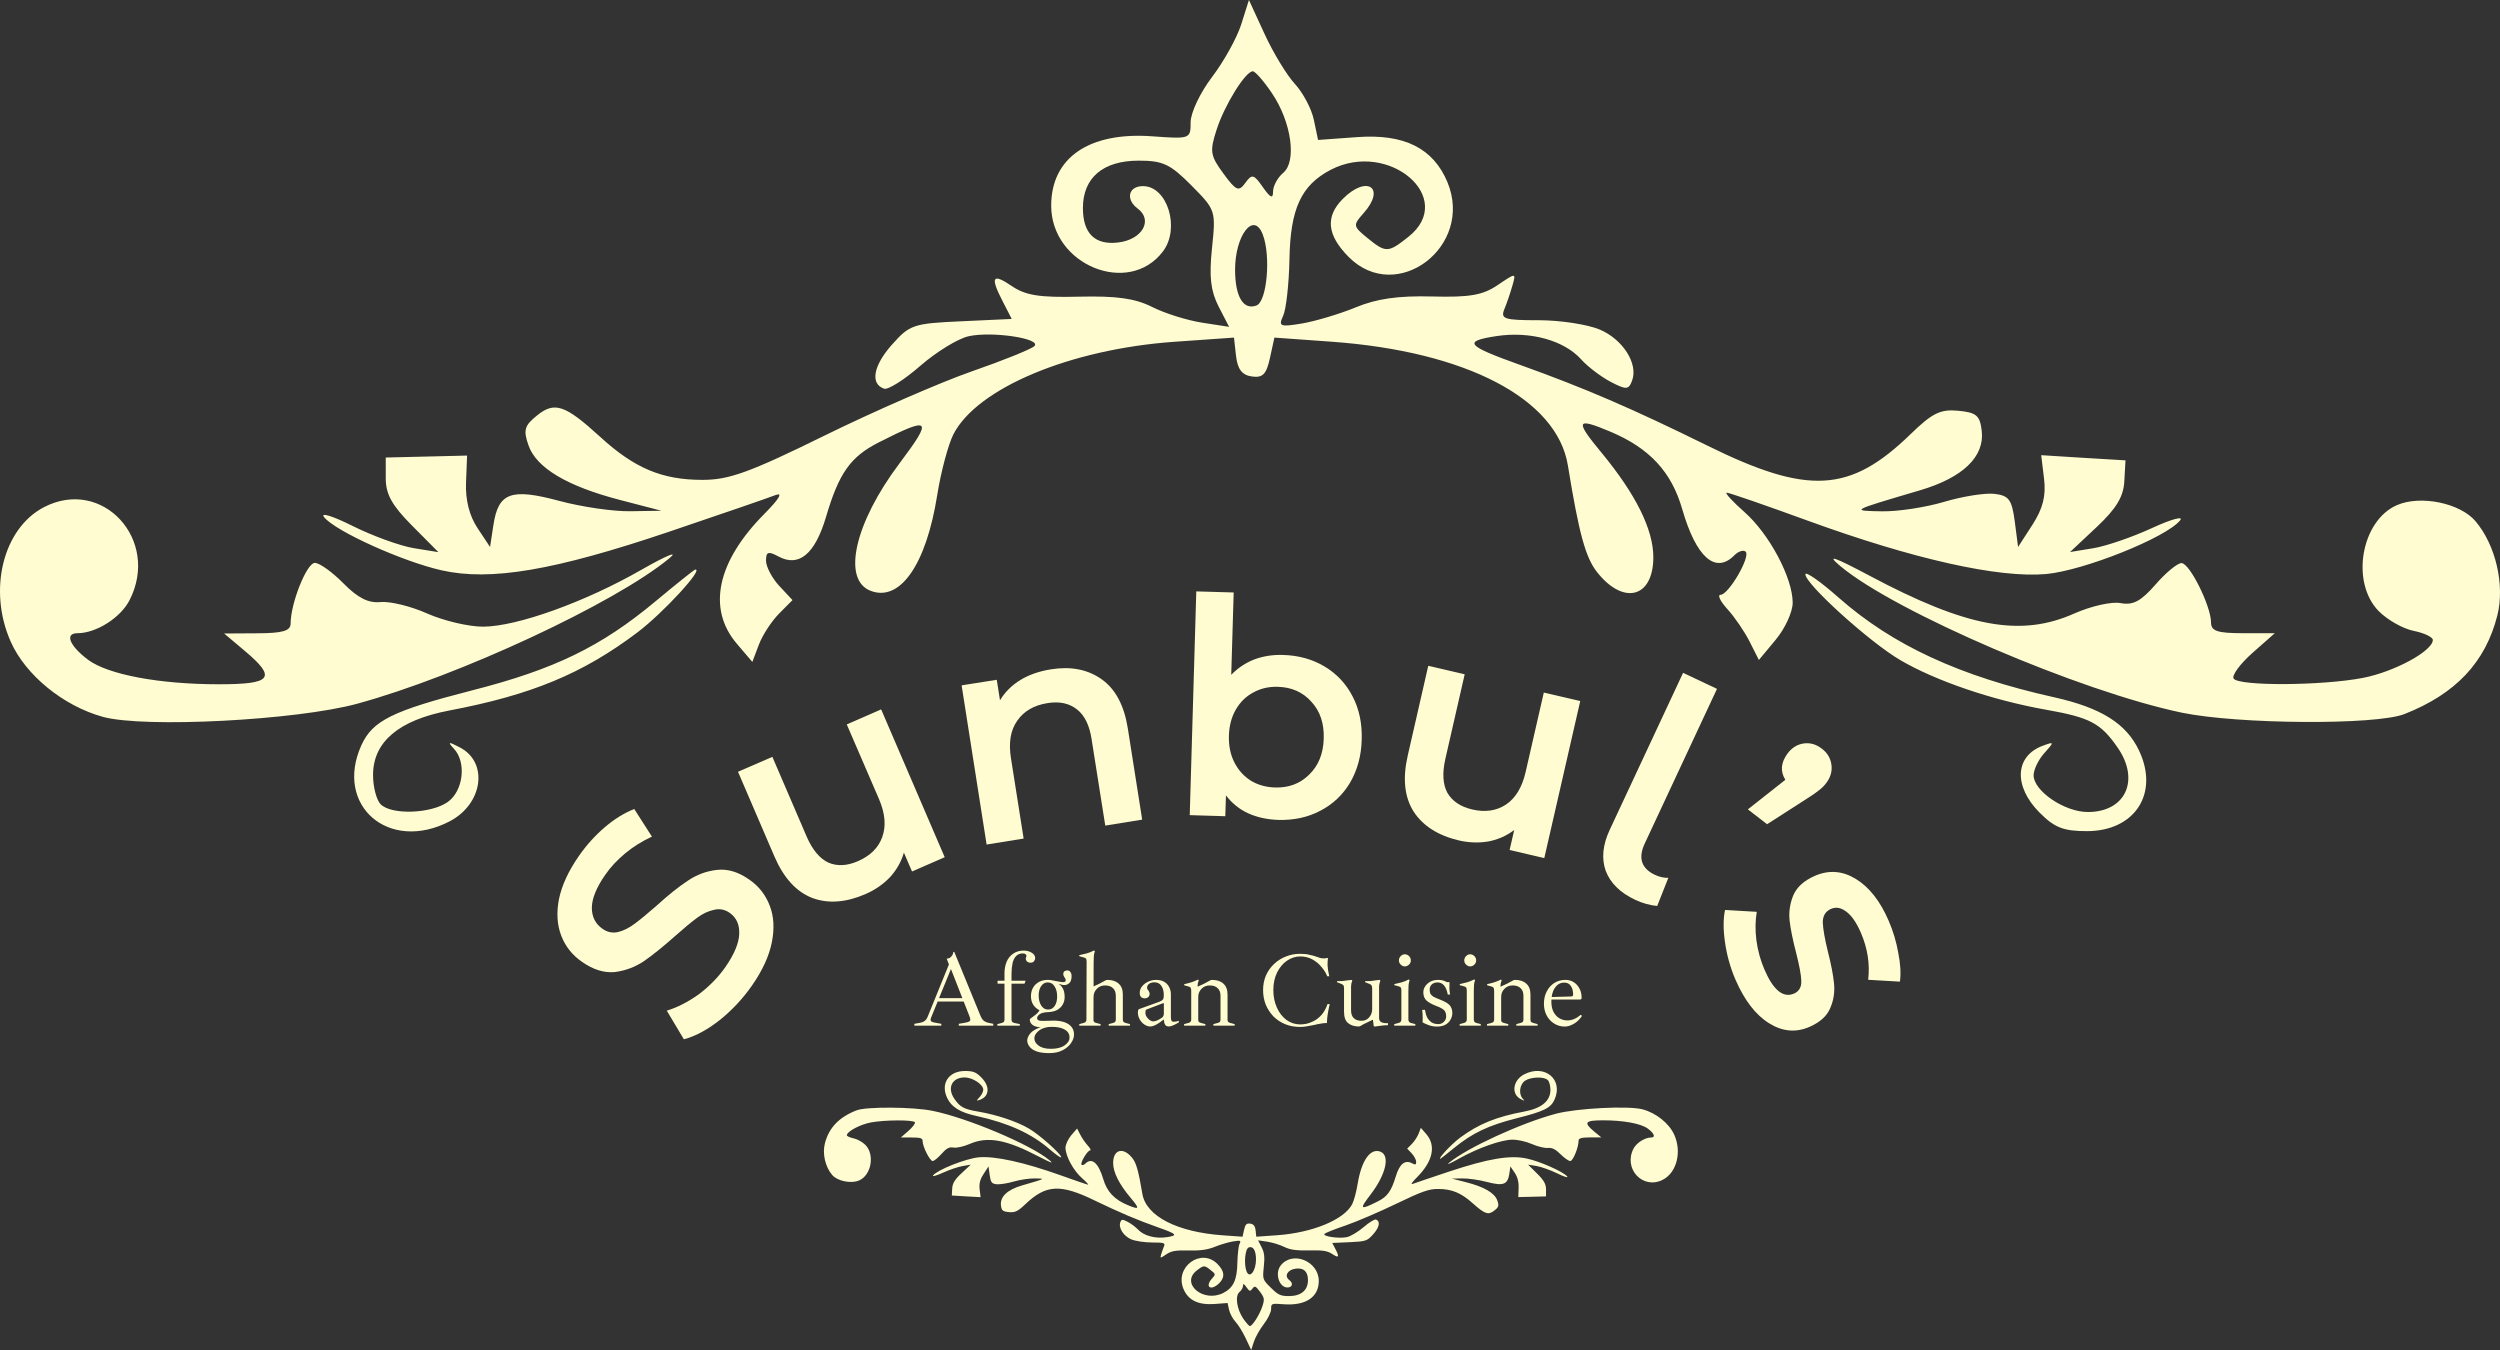 <?xml version="1.0" encoding="UTF-8"?> <svg xmlns="http://www.w3.org/2000/svg" viewBox="0 0 100.001 54" fill="none"><rect x="0" y="0" width="100.001" height="54" fill="#333333" stroke="none"/><path d="M36.575 41.028V40.953L36.77 40.918C36.868 40.903 36.938 40.875 36.989 40.836C37.039 40.797 37.078 40.743 37.106 40.672L37.957 38.578L37.868 38.348C37.926 38.344 37.977 38.328 38.016 38.297C38.055 38.262 38.086 38.227 38.106 38.184C38.125 38.145 38.133 38.11 38.133 38.078H38.172L39.196 40.575C39.243 40.7 39.297 40.786 39.348 40.828C39.407 40.871 39.477 40.903 39.563 40.918L39.731 40.953V41.028H38.352V40.953L38.578 40.914C38.668 40.899 38.727 40.883 38.762 40.864C38.797 40.844 38.813 40.817 38.813 40.782C38.813 40.762 38.805 40.735 38.797 40.703C38.786 40.672 38.774 40.637 38.758 40.598L37.993 38.645H38.086L37.254 40.68C37.246 40.703 37.239 40.723 37.231 40.743C37.227 40.758 37.223 40.774 37.223 40.789C37.223 40.821 37.235 40.848 37.262 40.864C37.289 40.879 37.329 40.895 37.379 40.903L37.653 40.953V41.028H36.575ZM37.504 40.063L37.477 39.926H38.703V40.063H37.504ZM39.895 41.028V40.965L40.075 40.918C40.114 40.907 40.141 40.891 40.157 40.871C40.172 40.852 40.18 40.825 40.18 40.782V39.348H39.903V39.231H40.18V38.926C40.18 38.754 40.211 38.606 40.266 38.469C40.325 38.332 40.411 38.227 40.524 38.149C40.641 38.067 40.782 38.024 40.946 38.024C41.075 38.024 41.184 38.055 41.27 38.11C41.36 38.164 41.407 38.235 41.407 38.321C41.407 38.375 41.387 38.418 41.356 38.457C41.325 38.489 41.282 38.508 41.227 38.508C41.164 38.508 41.118 38.493 41.082 38.461C41.051 38.43 41.032 38.391 41.032 38.348C41.032 38.336 41.036 38.325 41.036 38.317C41.039 38.309 41.043 38.301 41.043 38.293C41.047 38.282 41.051 38.274 41.055 38.266C41.055 38.258 41.059 38.246 41.059 38.235C41.059 38.207 41.043 38.18 41.016 38.164C40.993 38.145 40.957 38.137 40.918 38.137C40.797 38.137 40.707 38.172 40.637 38.25C40.571 38.321 40.524 38.422 40.5 38.543C40.477 38.664 40.461 38.801 40.461 38.95V39.231H41.024L40.981 39.348H40.461V40.782C40.461 40.825 40.469 40.852 40.485 40.871C40.5 40.891 40.532 40.907 40.571 40.918L40.793 40.965V41.028H39.895ZM41.969 42.125C41.758 42.125 41.59 42.102 41.461 42.055C41.332 42.008 41.239 41.942 41.18 41.864C41.121 41.789 41.09 41.707 41.09 41.621C41.09 41.547 41.121 41.469 41.176 41.383C41.235 41.297 41.325 41.223 41.45 41.161C41.575 41.094 41.739 41.055 41.938 41.039L41.969 41.075C41.762 41.102 41.614 41.164 41.52 41.258C41.422 41.348 41.375 41.438 41.375 41.528C41.375 41.645 41.434 41.746 41.543 41.825C41.661 41.911 41.821 41.953 42.036 41.953C42.274 41.953 42.454 41.907 42.582 41.817C42.715 41.727 42.782 41.621 42.782 41.5C42.782 41.36 42.715 41.254 42.586 41.18C42.461 41.11 42.293 41.075 42.086 41.075C42.008 41.075 41.934 41.079 41.86 41.082C41.786 41.09 41.711 41.09 41.637 41.09C41.508 41.09 41.403 41.063 41.317 41.008C41.235 40.95 41.192 40.875 41.192 40.778C41.192 40.778 41.192 40.774 41.196 40.766C41.2 40.758 41.207 40.75 41.215 40.746C41.293 40.688 41.36 40.637 41.418 40.594C41.477 40.551 41.528 40.496 41.575 40.426V40.407C41.469 40.356 41.387 40.278 41.325 40.184C41.266 40.086 41.239 39.973 41.239 39.848C41.239 39.657 41.301 39.5 41.422 39.379C41.547 39.258 41.711 39.196 41.918 39.196C41.965 39.196 42.016 39.2 42.071 39.211C42.129 39.219 42.184 39.231 42.235 39.243C42.289 39.254 42.34 39.262 42.391 39.27C42.442 39.282 42.485 39.286 42.52 39.286C42.594 39.286 42.629 39.262 42.629 39.215C42.629 39.192 42.625 39.168 42.614 39.149C42.606 39.129 42.594 39.11 42.578 39.09C42.567 39.071 42.559 39.051 42.547 39.032C42.539 39.012 42.532 38.989 42.532 38.969C42.532 38.914 42.547 38.875 42.578 38.852C42.61 38.829 42.645 38.817 42.688 38.817C42.743 38.817 42.789 38.836 42.817 38.883C42.848 38.926 42.864 38.977 42.864 39.039C42.864 39.168 42.836 39.262 42.778 39.317C42.719 39.375 42.653 39.403 42.571 39.403C42.504 39.403 42.438 39.387 42.371 39.352V39.371C42.45 39.434 42.508 39.508 42.539 39.594C42.571 39.672 42.586 39.77 42.586 39.879C42.586 39.993 42.563 40.094 42.508 40.184C42.457 40.274 42.383 40.344 42.286 40.399C42.192 40.45 42.075 40.477 41.942 40.485C41.782 40.489 41.664 40.516 41.59 40.567C41.52 40.618 41.485 40.668 41.485 40.723C41.485 40.762 41.5 40.789 41.536 40.809C41.571 40.828 41.625 40.836 41.707 40.836C41.782 40.836 41.852 40.836 41.926 40.832C41.996 40.829 42.071 40.825 42.145 40.825C42.309 40.825 42.453 40.848 42.575 40.887C42.7 40.93 42.793 40.993 42.86 41.075C42.926 41.157 42.961 41.258 42.961 41.379C42.961 41.493 42.922 41.61 42.84 41.727C42.762 41.84 42.649 41.938 42.5 42.012C42.352 42.09 42.176 42.125 41.969 42.125ZM41.922 40.383C42.036 40.383 42.125 40.332 42.188 40.239C42.254 40.141 42.286 40.016 42.286 39.86C42.286 39.7 42.254 39.563 42.184 39.457C42.121 39.352 42.028 39.297 41.911 39.297C41.801 39.297 41.715 39.344 41.649 39.442C41.582 39.536 41.547 39.664 41.547 39.821C41.547 39.981 41.582 40.114 41.649 40.223C41.719 40.329 41.809 40.383 41.922 40.383ZM44.348 41.028V40.965L44.524 40.918C44.567 40.907 44.594 40.891 44.61 40.871C44.625 40.852 44.633 40.825 44.633 40.782V39.836C44.633 39.703 44.598 39.598 44.52 39.528C44.45 39.457 44.344 39.418 44.203 39.418C44.067 39.418 43.953 39.465 43.868 39.559C43.782 39.649 43.743 39.754 43.743 39.879L43.629 39.461H43.735C43.801 39.434 43.879 39.395 43.977 39.348C44.071 39.297 44.153 39.254 44.223 39.215C44.239 39.211 44.25 39.207 44.262 39.203C44.274 39.2 44.282 39.196 44.289 39.196C44.489 39.196 44.641 39.246 44.75 39.348C44.86 39.446 44.914 39.59 44.914 39.782V40.782C44.914 40.825 44.922 40.852 44.938 40.871C44.953 40.891 44.981 40.907 45.024 40.918L45.2 40.965V41.028H44.348ZM43.172 41.028V40.965L43.348 40.918C43.391 40.907 43.418 40.891 43.43 40.871C43.45 40.852 43.457 40.825 43.457 40.782L43.465 38.469C43.465 38.411 43.457 38.371 43.446 38.352C43.43 38.329 43.403 38.313 43.364 38.301L43.172 38.25V38.207C43.274 38.184 43.371 38.161 43.469 38.137C43.571 38.106 43.664 38.071 43.758 38.02L43.797 38.047C43.774 38.11 43.758 38.172 43.754 38.243C43.75 38.305 43.746 38.387 43.746 38.485L43.739 40.782C43.739 40.825 43.743 40.852 43.758 40.871C43.774 40.891 43.805 40.907 43.848 40.918L44.024 40.965V41.028H43.172ZM46.008 41.059C45.926 41.059 45.848 41.032 45.77 40.977C45.696 40.926 45.633 40.856 45.586 40.77C45.539 40.684 45.516 40.594 45.516 40.504C45.516 40.457 45.52 40.422 45.528 40.403C45.539 40.383 45.555 40.368 45.575 40.36L46.375 40.071C46.442 40.043 46.489 40.016 46.512 39.985C46.539 39.95 46.551 39.907 46.551 39.848V39.774C46.551 39.645 46.52 39.532 46.457 39.438C46.395 39.34 46.301 39.293 46.172 39.293C46.09 39.293 46.02 39.313 45.965 39.352C45.911 39.391 45.883 39.446 45.883 39.512C45.883 39.528 45.887 39.547 45.895 39.563C45.907 39.578 45.914 39.59 45.926 39.606C45.942 39.629 45.957 39.653 45.969 39.676C45.981 39.704 45.985 39.731 45.985 39.758C45.985 39.809 45.965 39.856 45.926 39.887C45.891 39.918 45.844 39.934 45.789 39.934C45.727 39.934 45.676 39.914 45.641 39.879C45.606 39.84 45.59 39.786 45.59 39.715C45.59 39.618 45.621 39.532 45.684 39.453C45.746 39.375 45.828 39.313 45.93 39.266C46.032 39.219 46.133 39.196 46.239 39.196C46.375 39.196 46.485 39.223 46.571 39.274C46.661 39.328 46.727 39.399 46.77 39.489C46.813 39.575 46.836 39.668 46.836 39.774V40.661C46.836 40.719 46.84 40.77 46.852 40.813C46.868 40.852 46.903 40.871 46.957 40.871C47.02 40.871 47.082 40.86 47.153 40.828V40.895C47.102 40.926 47.036 40.965 46.953 41.004C46.875 41.039 46.809 41.059 46.762 41.059C46.7 41.059 46.653 41.043 46.621 41.012C46.594 40.977 46.575 40.938 46.567 40.887C46.559 40.836 46.555 40.789 46.555 40.739V40.688L46.598 40.746C46.539 40.789 46.481 40.836 46.411 40.883C46.344 40.934 46.278 40.973 46.207 41.008C46.141 41.039 46.075 41.059 46.008 41.059ZM46.125 40.856C46.184 40.856 46.239 40.84 46.297 40.813C46.36 40.786 46.422 40.746 46.485 40.703C46.532 40.664 46.555 40.61 46.555 40.539V40.149C46.555 40.141 46.551 40.133 46.543 40.129C46.536 40.121 46.532 40.121 46.52 40.129L45.864 40.379C45.848 40.383 45.832 40.399 45.825 40.418C45.821 40.438 45.817 40.473 45.817 40.516C45.817 40.571 45.832 40.625 45.868 40.676C45.903 40.727 45.942 40.77 45.989 40.805C46.039 40.836 46.086 40.856 46.125 40.856ZM48.536 41.028V40.965L48.711 40.918C48.754 40.907 48.782 40.891 48.797 40.871C48.813 40.852 48.821 40.825 48.821 40.782V39.836C48.821 39.703 48.786 39.598 48.707 39.528C48.637 39.457 48.532 39.418 48.391 39.418C48.254 39.418 48.141 39.465 48.055 39.559C47.969 39.649 47.93 39.754 47.93 39.879L47.817 39.461H47.922C47.989 39.434 48.067 39.395 48.164 39.348C48.258 39.297 48.34 39.254 48.411 39.215C48.438 39.203 48.461 39.196 48.477 39.196C48.676 39.196 48.828 39.246 48.938 39.348C49.047 39.446 49.102 39.59 49.102 39.782V40.782C49.102 40.825 49.11 40.852 49.125 40.871C49.141 40.891 49.168 40.907 49.211 40.918L49.387 40.965V41.028H48.536ZM47.364 41.028V40.965L47.539 40.918C47.582 40.907 47.61 40.891 47.621 40.871C47.641 40.852 47.649 40.825 47.649 40.782V39.629C47.649 39.575 47.641 39.536 47.625 39.512C47.614 39.489 47.586 39.473 47.547 39.461L47.368 39.411V39.368C47.43 39.356 47.493 39.34 47.555 39.321C47.621 39.305 47.68 39.286 47.739 39.262C47.801 39.239 47.86 39.215 47.914 39.184L47.953 39.207C47.942 39.243 47.926 39.286 47.914 39.332C47.907 39.371 47.903 39.414 47.903 39.453V39.496L47.93 39.559V40.782C47.93 40.825 47.938 40.852 47.95 40.871C47.965 40.891 47.996 40.907 48.039 40.918L48.215 40.965V41.028H47.364Z" fill="#FEFCD0"></path><path d="M52.012 41.078C51.793 41.078 51.59 41.043 51.411 40.969C51.227 40.895 51.071 40.789 50.934 40.653C50.805 40.516 50.704 40.36 50.629 40.184C50.559 40.004 50.524 39.809 50.524 39.606C50.524 39.387 50.563 39.192 50.641 39.012C50.723 38.832 50.832 38.68 50.969 38.555C51.11 38.422 51.266 38.325 51.442 38.258C51.618 38.188 51.801 38.153 51.996 38.153C52.149 38.153 52.278 38.164 52.375 38.192C52.477 38.211 52.567 38.235 52.641 38.262C52.7 38.282 52.754 38.301 52.801 38.317C52.852 38.332 52.903 38.336 52.957 38.336C52.985 38.336 53.012 38.336 53.036 38.328C53.059 38.325 53.082 38.321 53.11 38.317L53.118 38.325C53.11 38.391 53.102 38.485 53.102 38.598C53.106 38.715 53.129 38.868 53.172 39.051H53.09C53.043 38.934 52.973 38.813 52.871 38.692C52.774 38.571 52.653 38.465 52.508 38.383C52.364 38.301 52.196 38.258 52.012 38.258C51.821 38.258 51.641 38.317 51.477 38.43C51.313 38.543 51.184 38.7 51.082 38.903C50.985 39.106 50.934 39.336 50.934 39.598C50.934 39.86 50.981 40.094 51.075 40.301C51.168 40.512 51.297 40.676 51.457 40.797C51.625 40.918 51.809 40.977 52.016 40.977C52.075 40.977 52.153 40.969 52.246 40.953C52.344 40.934 52.442 40.895 52.547 40.844C52.657 40.789 52.762 40.707 52.86 40.598C52.957 40.489 53.039 40.344 53.102 40.164H53.188C53.157 40.297 53.133 40.43 53.11 40.559C53.09 40.688 53.078 40.809 53.078 40.922H53.036C52.977 40.922 52.907 40.93 52.828 40.946C52.754 40.957 52.672 40.973 52.578 40.996C52.485 41.016 52.387 41.032 52.286 41.051C52.184 41.071 52.094 41.078 52.012 41.078ZM54.356 41.059C54.18 41.059 54.036 41.016 53.926 40.926C53.817 40.84 53.762 40.688 53.762 40.469V39.528C53.762 39.473 53.754 39.434 53.739 39.414C53.723 39.391 53.7 39.375 53.661 39.36L53.481 39.289V39.246C53.551 39.246 53.618 39.243 53.684 39.243C53.746 39.235 53.809 39.231 53.871 39.219C53.934 39.211 53.996 39.204 54.055 39.196L54.094 39.219C54.078 39.258 54.067 39.297 54.055 39.344C54.047 39.387 54.043 39.426 54.043 39.465V40.414C54.043 40.551 54.078 40.657 54.153 40.727C54.227 40.797 54.332 40.832 54.461 40.832C54.586 40.832 54.684 40.789 54.762 40.7C54.844 40.61 54.887 40.5 54.887 40.379L55 40.797H54.895C54.829 40.825 54.75 40.864 54.661 40.911C54.567 40.954 54.489 40.996 54.426 41.036C54.395 41.051 54.375 41.059 54.356 41.059ZM54.981 41.063L54.95 41.043L54.918 40.793L54.887 40.696V39.528C54.887 39.473 54.875 39.434 54.86 39.414C54.848 39.391 54.821 39.375 54.786 39.36L54.606 39.289V39.246C54.676 39.246 54.743 39.243 54.805 39.243C54.871 39.235 54.934 39.231 54.993 39.219C55.059 39.211 55.121 39.204 55.18 39.196L55.215 39.219C55.203 39.258 55.192 39.297 55.18 39.344C55.172 39.387 55.164 39.426 55.164 39.465V40.719C55.164 40.801 55.196 40.86 55.254 40.887C55.317 40.918 55.403 40.934 55.52 40.926V41.008C55.43 41.008 55.34 41.016 55.25 41.028C55.161 41.039 55.071 41.051 54.981 41.063ZM55.77 41.028V40.965L55.946 40.918C56.02 40.899 56.055 40.852 56.055 40.782V39.625C56.055 39.571 56.051 39.532 56.036 39.508C56.02 39.485 55.996 39.469 55.957 39.457L55.774 39.407V39.364C55.875 39.34 55.973 39.317 56.071 39.293C56.164 39.266 56.258 39.227 56.348 39.18L56.387 39.203C56.364 39.266 56.352 39.332 56.344 39.399C56.34 39.461 56.336 39.543 56.336 39.645V40.782C56.336 40.821 56.344 40.848 56.364 40.871C56.379 40.895 56.403 40.911 56.438 40.918L56.614 40.965V41.028H55.77ZM56.192 38.657C56.129 38.657 56.075 38.629 56.028 38.582C55.981 38.536 55.957 38.481 55.957 38.418C55.957 38.352 55.981 38.293 56.028 38.246C56.075 38.196 56.129 38.172 56.192 38.172C56.258 38.172 56.313 38.196 56.364 38.246C56.411 38.293 56.434 38.352 56.434 38.418C56.434 38.481 56.411 38.536 56.364 38.582C56.313 38.629 56.258 38.657 56.192 38.657ZM57.481 41.063C57.36 41.063 57.246 41.043 57.141 41.004C57.039 40.965 56.957 40.926 56.903 40.895C56.907 40.813 56.911 40.731 56.907 40.649C56.907 40.567 56.899 40.481 56.887 40.395H57C57.016 40.508 57.043 40.606 57.086 40.696C57.129 40.778 57.192 40.844 57.262 40.895C57.336 40.942 57.43 40.965 57.539 40.965C57.621 40.965 57.692 40.934 57.754 40.875C57.817 40.813 57.848 40.743 57.848 40.657C57.848 40.582 57.836 40.524 57.813 40.477C57.789 40.426 57.746 40.383 57.68 40.344C57.618 40.305 57.524 40.262 57.403 40.219C57.254 40.157 57.137 40.094 57.059 40.02C56.977 39.942 56.934 39.836 56.934 39.7C56.934 39.61 56.957 39.528 57.008 39.453C57.059 39.375 57.125 39.317 57.215 39.266C57.305 39.219 57.411 39.196 57.528 39.196C57.606 39.196 57.672 39.203 57.723 39.219C57.774 39.239 57.829 39.258 57.883 39.286H57.981C57.977 39.379 57.977 39.465 57.977 39.536C57.977 39.606 57.989 39.688 58.004 39.782H57.911C57.883 39.629 57.836 39.508 57.766 39.422C57.696 39.34 57.606 39.297 57.5 39.297C57.411 39.297 57.332 39.325 57.274 39.375C57.215 39.43 57.188 39.496 57.188 39.578C57.188 39.649 57.196 39.703 57.215 39.75C57.239 39.789 57.278 39.828 57.336 39.868C57.395 39.899 57.485 39.942 57.602 39.985C57.786 40.055 57.914 40.129 57.985 40.207C58.055 40.286 58.094 40.391 58.094 40.52C58.094 40.61 58.071 40.7 58.024 40.782C57.981 40.864 57.914 40.934 57.825 40.985C57.735 41.036 57.621 41.063 57.481 41.063ZM58.387 41.028V40.965L58.563 40.918C58.637 40.899 58.672 40.852 58.672 40.782V39.625C58.672 39.571 58.664 39.532 58.653 39.508C58.637 39.485 58.61 39.469 58.571 39.457L58.391 39.407V39.364C58.493 39.34 58.59 39.317 58.684 39.293C58.782 39.266 58.871 39.227 58.965 39.18L59.004 39.203C58.981 39.266 58.965 39.332 58.961 39.399C58.957 39.461 58.953 39.543 58.953 39.645V40.782C58.953 40.821 58.961 40.848 58.977 40.871C58.996 40.895 59.02 40.911 59.055 40.918L59.231 40.965V41.028H58.387ZM58.805 38.657C58.746 38.657 58.692 38.629 58.641 38.582C58.594 38.536 58.571 38.481 58.571 38.418C58.571 38.352 58.594 38.293 58.641 38.246C58.692 38.196 58.746 38.172 58.805 38.172C58.871 38.172 58.93 38.196 58.977 38.246C59.024 38.293 59.047 38.352 59.047 38.418C59.047 38.481 59.024 38.536 58.977 38.582C58.93 38.629 58.871 38.657 58.805 38.657ZM60.653 41.028V40.965L60.828 40.918C60.871 40.907 60.899 40.891 60.914 40.871C60.93 40.852 60.938 40.825 60.938 40.782V39.836C60.938 39.703 60.903 39.598 60.825 39.528C60.754 39.457 60.645 39.418 60.508 39.418C60.371 39.418 60.258 39.465 60.172 39.559C60.086 39.649 60.047 39.754 60.047 39.879L59.934 39.461H60.039C60.106 39.434 60.184 39.395 60.282 39.348C60.375 39.297 60.457 39.254 60.528 39.215C60.555 39.203 60.578 39.196 60.594 39.196C60.793 39.196 60.946 39.246 61.055 39.348C61.164 39.446 61.219 39.59 61.219 39.782V40.782C61.219 40.825 61.227 40.852 61.239 40.871C61.258 40.891 61.286 40.907 61.328 40.918L61.504 40.965V41.028H60.653ZM59.481 41.028V40.965L59.657 40.918C59.7 40.907 59.727 40.891 59.739 40.871C59.758 40.852 59.766 40.825 59.766 40.782V39.629C59.766 39.575 59.758 39.536 59.743 39.512C59.731 39.489 59.704 39.473 59.664 39.461L59.485 39.411V39.368C59.547 39.356 59.61 39.34 59.672 39.321C59.739 39.305 59.797 39.286 59.856 39.262C59.918 39.239 59.977 39.215 60.032 39.184L60.071 39.207C60.055 39.243 60.043 39.286 60.032 39.332C60.024 39.371 60.02 39.414 60.02 39.453V39.496L60.047 39.559V40.782C60.047 40.825 60.051 40.852 60.067 40.871C60.082 40.891 60.114 40.907 60.157 40.918L60.332 40.965V41.028H59.481ZM62.59 41.063C62.43 41.063 62.286 41.02 62.161 40.938C62.036 40.86 61.934 40.75 61.864 40.614C61.793 40.477 61.758 40.325 61.758 40.153C61.758 39.965 61.793 39.801 61.871 39.657C61.946 39.512 62.047 39.399 62.176 39.317C62.309 39.235 62.453 39.196 62.618 39.196C62.746 39.196 62.86 39.227 62.957 39.293C63.055 39.356 63.129 39.442 63.184 39.551C63.239 39.657 63.266 39.778 63.266 39.914C63.266 39.93 63.262 39.946 63.25 39.961C63.243 39.973 63.223 39.981 63.2 39.981H61.989V39.883L62.848 39.86C62.899 39.86 62.926 39.832 62.926 39.782C62.926 39.649 62.899 39.536 62.84 39.446C62.782 39.352 62.692 39.305 62.571 39.305C62.414 39.305 62.293 39.375 62.196 39.516C62.102 39.653 62.055 39.836 62.055 40.063C62.055 40.223 62.082 40.364 62.141 40.477C62.2 40.586 62.278 40.672 62.375 40.731C62.473 40.789 62.582 40.817 62.7 40.817C62.875 40.817 63.055 40.743 63.231 40.594L63.282 40.637C63.18 40.786 63.063 40.895 62.938 40.961C62.817 41.028 62.7 41.063 62.59 41.063Z" fill="#FEFCD0"></path><path d="M30.077 39.426C29.706 39.957 29.268 40.422 28.772 40.817C28.276 41.203 27.803 41.457 27.354 41.571L26.671 40.426C27.092 40.301 27.514 40.082 27.944 39.778C28.37 39.457 28.729 39.094 29.018 38.68C29.374 38.164 29.557 37.723 29.569 37.36C29.585 36.989 29.46 36.707 29.19 36.516C28.995 36.379 28.784 36.336 28.557 36.395C28.331 36.442 28.104 36.547 27.881 36.715C27.659 36.879 27.37 37.118 27.018 37.43C26.526 37.868 26.104 38.207 25.753 38.45C25.401 38.684 25.014 38.829 24.589 38.883C24.159 38.922 23.721 38.786 23.268 38.465C22.889 38.2 22.616 37.856 22.452 37.434C22.284 37 22.253 36.512 22.358 35.969C22.471 35.418 22.737 34.84 23.159 34.235C23.452 33.813 23.792 33.434 24.182 33.098C24.569 32.766 24.967 32.52 25.37 32.36L26.077 33.465C25.69 33.645 25.335 33.864 25.014 34.129C24.694 34.395 24.424 34.68 24.21 34.993C23.858 35.496 23.678 35.938 23.674 36.309C23.674 36.672 23.815 36.953 24.096 37.149C24.292 37.289 24.503 37.332 24.721 37.282C24.948 37.227 25.171 37.114 25.393 36.946C25.616 36.782 25.905 36.539 26.26 36.231C26.733 35.801 27.151 35.465 27.51 35.231C27.866 34.989 28.253 34.844 28.674 34.797C29.1 34.746 29.538 34.875 29.983 35.192C30.362 35.457 30.631 35.805 30.792 36.235C30.956 36.653 30.983 37.141 30.874 37.692C30.764 38.243 30.499 38.821 30.077 39.426Z" fill="#FEFCD0"></path><path d="M35.246 28.375L37.789 34.289L36.481 34.86L36.157 34.106C36.051 34.465 35.868 34.793 35.602 35.086C35.332 35.368 35.008 35.594 34.625 35.762C33.84 36.102 33.129 36.157 32.489 35.918C31.848 35.668 31.344 35.114 30.973 34.25L29.52 30.871L30.895 30.274L32.266 33.461C32.496 33.993 32.786 34.34 33.133 34.504C33.485 34.657 33.883 34.637 34.321 34.446C34.813 34.231 35.137 33.911 35.289 33.485C35.45 33.047 35.407 32.539 35.161 31.965L33.871 28.977L35.246 28.375Z" fill="#FEFCD0"></path><path d="M42.036 26.774C42.832 26.645 43.508 26.777 44.063 27.168C44.618 27.559 44.969 28.219 45.114 29.141L45.688 32.786L44.211 33.024L43.664 29.567C43.579 29.008 43.383 28.613 43.078 28.375C42.774 28.133 42.379 28.047 41.899 28.125C41.356 28.211 40.95 28.449 40.688 28.832C40.422 29.207 40.34 29.707 40.438 30.324L40.946 33.543L39.465 33.782L38.465 27.414L39.871 27.192L40 28.012C40.2 27.68 40.473 27.41 40.817 27.199C41.164 26.988 41.571 26.848 42.036 26.774Z" fill="#FEFCD0"></path><path d="M51.325 26.199C51.946 26.215 52.496 26.371 52.977 26.656C53.461 26.945 53.84 27.344 54.102 27.852C54.368 28.356 54.489 28.938 54.469 29.586C54.453 30.238 54.293 30.813 54 31.313C53.707 31.801 53.309 32.176 52.805 32.434C52.309 32.696 51.75 32.813 51.129 32.797C50.692 32.782 50.289 32.696 49.926 32.532C49.571 32.368 49.278 32.129 49.039 31.817L49.012 32.649L47.59 32.606L47.852 23.656L49.348 23.699L49.25 26.992C49.516 26.719 49.821 26.516 50.168 26.379C50.524 26.246 50.911 26.184 51.325 26.199ZM51 31.5C51.551 31.516 52.008 31.344 52.368 30.985C52.739 30.625 52.934 30.145 52.95 29.543C52.969 28.938 52.805 28.445 52.453 28.067C52.114 27.688 51.668 27.488 51.118 27.473C50.758 27.461 50.434 27.535 50.141 27.695C49.848 27.848 49.614 28.074 49.438 28.375C49.262 28.676 49.168 29.027 49.157 29.43C49.145 29.832 49.219 30.188 49.375 30.496C49.536 30.809 49.754 31.051 50.039 31.231C50.321 31.399 50.641 31.488 51 31.5Z" fill="#FEFCD0"></path><path d="M63.21 28.043L61.772 34.325L60.385 34L60.569 33.2C60.268 33.43 59.928 33.582 59.542 33.657C59.159 33.723 58.764 33.711 58.358 33.618C57.526 33.422 56.921 33.039 56.546 32.465C56.178 31.883 56.1 31.137 56.311 30.219L57.131 26.633L58.588 26.973L57.815 30.356C57.686 30.922 57.713 31.375 57.897 31.715C58.092 32.047 58.421 32.27 58.889 32.379C59.409 32.5 59.858 32.434 60.237 32.184C60.624 31.926 60.885 31.492 61.026 30.879L61.753 27.703L63.21 28.043Z" fill="#FEFCD0"></path><path d="M65.41 35.993C64.808 35.711 64.418 35.325 64.23 34.836C64.054 34.344 64.109 33.793 64.39 33.192L67.324 26.914L68.68 27.555L65.793 33.735C65.519 34.317 65.652 34.735 66.195 34.993C66.375 35.078 66.555 35.118 66.734 35.114L66.289 36.239C65.992 36.211 65.699 36.129 65.41 35.993Z" fill="#FEFCD0"></path><path d="M72.872 29.945C73.094 30.113 73.223 30.328 73.258 30.59C73.294 30.848 73.223 31.094 73.048 31.324C72.962 31.438 72.86 31.539 72.747 31.621C72.637 31.711 72.462 31.832 72.212 31.988L70.684 32.969L69.915 32.375L71.415 31.192C71.313 31.031 71.266 30.86 71.278 30.676C71.297 30.488 71.376 30.309 71.505 30.137C71.68 29.906 71.895 29.774 72.153 29.738C72.411 29.703 72.649 29.774 72.872 29.945Z" fill="#FEFCD0"></path><path d="M69.42 39.188C69.213 38.707 69.076 38.211 69.002 37.7C68.927 37.188 68.927 36.754 69.002 36.399L70.271 36.473C70.213 36.817 70.205 37.196 70.256 37.61C70.314 38.032 70.423 38.422 70.58 38.786C70.935 39.61 71.33 39.93 71.763 39.743C71.966 39.653 72.064 39.481 72.052 39.231C72.045 38.989 71.974 38.621 71.849 38.125C71.713 37.606 71.623 37.168 71.584 36.817C71.548 36.473 71.599 36.137 71.736 35.805C71.881 35.477 72.166 35.223 72.591 35.036C73.146 34.793 73.689 34.829 74.22 35.149C74.763 35.477 75.205 36.036 75.548 36.832C75.724 37.239 75.853 37.664 75.931 38.114C76.021 38.555 76.041 38.942 75.998 39.266L74.728 39.192C74.802 38.563 74.705 37.934 74.435 37.309C74.259 36.903 74.064 36.618 73.845 36.461C73.638 36.305 73.439 36.27 73.24 36.356C73.021 36.454 72.912 36.633 72.912 36.895C72.923 37.164 72.99 37.551 73.115 38.059C73.244 38.563 73.326 38.985 73.361 39.329C73.396 39.672 73.349 40.004 73.213 40.317C73.084 40.637 72.806 40.887 72.392 41.071C71.841 41.313 71.298 41.266 70.763 40.93C70.224 40.594 69.779 40.012 69.42 39.188Z" fill="#FEFCD0"></path><path fill-rule="evenodd" clip-rule="evenodd" d="M49.649 0.977C49.477 1.516 48.954 2.461 48.481 3.082C48.005 3.707 47.626 4.512 47.626 4.887C47.626 5.555 47.61 5.563 46.102 5.453C43.567 5.266 42.048 6.305 42.048 8.227C42.048 10.602 45.153 11.867 46.52 10.055C47.216 9.133 46.7 7.445 45.719 7.445C45.137 7.445 45.012 7.973 45.509 8.344C46.134 8.809 45.688 9.586 44.731 9.699C43.798 9.813 43.317 9.34 43.317 8.32C43.317 7.109 44.122 6.426 45.548 6.426C46.516 6.426 46.809 6.563 47.653 7.414C48.63 8.399 48.637 8.422 48.481 9.922C48.36 11.074 48.427 11.633 48.743 12.258L49.165 13.074L48.079 12.906C47.481 12.813 46.583 12.531 46.083 12.277C45.399 11.934 44.661 11.832 43.165 11.867C41.575 11.906 41.016 11.816 40.466 11.438C39.688 10.91 39.598 11.074 40.122 12.082L40.469 12.758L38.446 12.852C36.528 12.938 36.387 12.988 35.673 13.793C34.93 14.629 34.802 15.359 35.364 15.547C35.524 15.602 36.177 15.188 36.813 14.633C37.45 14.078 38.321 13.543 38.747 13.449C39.684 13.242 41.677 13.543 41.376 13.844C41.259 13.961 40.134 14.418 38.88 14.852C37.626 15.289 34.973 16.445 32.985 17.422C29.977 18.902 29.161 19.195 28.098 19.195C26.481 19.195 25.379 18.731 24.001 17.469C22.598 16.188 22.18 16.047 21.469 16.629C20.977 17.027 20.926 17.207 21.141 17.817C21.454 18.715 22.684 19.449 24.805 20L26.458 20.43L25.231 20.449C24.555 20.465 23.27 20.278 22.368 20.035C20.438 19.516 19.93 19.703 19.735 21.012L19.602 21.879L19.102 21.125C18.774 20.633 18.614 20 18.641 19.301L18.684 18.223L17.059 18.262L15.43 18.301V19.133C15.43 19.766 15.676 20.215 16.481 21.024L17.536 22.086L16.547 21.926C16.004 21.836 14.907 21.438 14.106 21.039C13.309 20.641 12.797 20.481 12.965 20.688C13.426 21.254 16.102 22.461 17.665 22.813C19.618 23.254 22.161 22.824 26.75 21.274C28.821 20.574 30.739 19.914 31.016 19.805C31.333 19.68 31.172 19.953 30.575 20.555C28.672 22.473 28.278 24.356 29.481 25.758L30.094 26.477L30.356 25.785C30.5 25.402 30.864 24.848 31.161 24.547L31.7 24.004L31.168 23.434C30.879 23.121 30.641 22.668 30.641 22.426C30.641 22.067 30.731 22.039 31.145 22.262C31.958 22.699 32.602 22.16 33.04 20.68C33.559 18.922 34.016 18.274 35.145 17.699C37.235 16.637 37.333 16.735 35.977 18.539C34.18 20.93 33.673 23.188 34.825 23.633C36.005 24.086 37.048 22.586 37.489 19.805C37.637 18.875 37.93 17.777 38.137 17.371C39.087 15.524 42.802 13.969 46.966 13.672L49.36 13.504L49.442 14.242C49.505 14.774 49.684 15.004 50.075 15.059C50.509 15.121 50.657 14.973 50.798 14.32L50.977 13.504L53.255 13.668C58.649 14.055 62.282 15.953 62.716 18.617C63.157 21.332 63.419 22.285 63.872 22.871C64.931 24.227 66.134 23.918 66.134 22.289C66.134 21.18 65.431 19.766 64.063 18.11C62.985 16.809 63.04 16.688 64.423 17.27C65.985 17.93 66.86 18.875 67.29 20.367C67.845 22.293 68.618 22.977 69.372 22.215C69.54 22.047 69.743 21.985 69.829 22.07C70.028 22.274 69.142 23.793 68.821 23.793C68.688 23.793 68.813 24.055 69.099 24.367C69.388 24.684 69.786 25.27 69.989 25.672L70.356 26.399L71.032 25.586C71.403 25.141 71.708 24.477 71.708 24.11C71.708 23.117 70.778 21.367 69.782 20.485C69.298 20.059 68.978 19.707 69.071 19.707C69.161 19.707 70.622 20.211 72.313 20.828C76.552 22.371 79.958 23.133 81.853 22.961C83.356 22.82 86.634 21.512 87.204 20.817C87.364 20.629 86.853 20.766 86.075 21.125C85.294 21.485 84.239 21.848 83.728 21.93L82.802 22.082L83.868 21.082C84.657 20.34 84.942 19.867 84.974 19.246L85.021 18.414L83.333 18.313L81.649 18.207L81.763 19.149C81.845 19.836 81.72 20.332 81.302 20.985L80.724 21.879L80.591 20.856C80.474 19.981 80.36 19.824 79.778 19.754C79.403 19.711 78.497 19.856 77.767 20.074C77.032 20.293 75.915 20.465 75.278 20.453C74.013 20.43 74.005 20.438 76.798 19.613C78.509 19.11 79.388 18.27 79.271 17.242C79.2 16.621 79.063 16.5 78.329 16.43C77.618 16.363 77.294 16.52 76.427 17.363C74.001 19.719 72.329 19.817 68.286 17.82C65.274 16.336 63.391 15.524 60.809 14.598C58.634 13.82 58.497 13.652 59.872 13.442C61.216 13.242 62.563 13.613 63.251 14.379C63.509 14.668 64.04 15.07 64.427 15.274C65.048 15.598 65.146 15.594 65.282 15.231C65.54 14.555 64.919 13.574 63.985 13.18C63.501 12.977 62.407 12.809 61.552 12.809C60.169 12.809 60.012 12.762 60.177 12.363C60.278 12.117 60.423 11.688 60.501 11.41C60.645 10.906 60.641 10.906 59.903 11.406C59.309 11.809 58.782 11.899 57.278 11.859C55.93 11.824 55.067 11.949 54.235 12.293C53.598 12.555 52.634 12.844 52.091 12.938C51.2 13.086 51.13 13.059 51.325 12.637C51.446 12.383 51.559 11.359 51.579 10.367C51.614 8.348 52.048 7.41 53.227 6.793C55.555 5.582 58.286 7.93 56.337 9.473C55.52 10.121 55.438 10.121 54.692 9.516C54.122 9.051 54.114 9.008 54.536 8.535C55.454 7.516 54.684 6.977 53.712 7.957C53.005 8.668 53.079 9.402 53.946 10.277C55.86 12.207 58.966 9.863 57.899 7.289C57.333 5.93 56.173 5.348 54.294 5.484L52.723 5.598L52.555 4.797C52.466 4.359 52.122 3.711 51.798 3.359C51.473 3.008 50.927 2.109 50.583 1.359L49.958 0L49.649 0.977ZM50.88 3.731C51.657 4.879 51.88 6.453 51.329 6.914C51.106 7.102 50.923 7.438 50.923 7.66C50.923 7.965 50.817 7.918 50.516 7.488C50.153 6.965 50.079 6.949 49.813 7.316C49.552 7.68 49.446 7.637 48.934 6.938C48.411 6.223 48.384 6.055 48.661 5.199C48.977 4.207 49.821 2.848 50.114 2.852C50.208 2.852 50.555 3.246 50.88 3.731ZM50.512 9.383C50.841 10.242 50.68 12.055 50.262 12.219C49.739 12.418 49.411 11.879 49.403 10.813C49.399 9.406 50.153 8.434 50.512 9.383ZM1.762 20.285C0.125 21.133 -0.488 23.586 0.422 25.652C1.012 27 2.536 28.242 4.121 28.676C5.782 29.129 11.852 28.813 14.29 28.149C18.344 27.043 24.618 24.121 26.778 22.328C27.161 22.012 26.661 22.219 25.668 22.785C23.407 24.082 20.688 25.059 19.329 25.067C18.754 25.07 17.747 24.832 17.094 24.543C16.442 24.25 15.602 24.047 15.227 24.082C14.735 24.133 14.313 23.918 13.739 23.336C13.293 22.883 12.782 22.516 12.594 22.516C12.27 22.516 11.625 24.129 11.625 24.942C11.625 25.235 11.313 25.328 10.293 25.332L8.965 25.34L9.79 26.035C11.079 27.121 10.883 27.371 8.747 27.371C6.379 27.371 4.325 26.985 3.528 26.395C2.778 25.832 2.575 25.328 3.102 25.328C3.848 25.328 4.821 24.711 5.18 24.012C6.418 21.602 4.102 19.074 1.762 20.285ZM95.884 20.203C94.442 20.824 94.017 23.301 95.153 24.449C95.497 24.797 96.126 25.152 96.548 25.235C96.97 25.32 97.314 25.485 97.314 25.598C97.314 26.039 95.771 26.875 94.513 27.117C92.86 27.434 89.532 27.449 89.345 27.141C89.267 27.016 89.606 26.555 90.099 26.117L90.993 25.328H89.72C88.692 25.328 88.442 25.242 88.442 24.899C88.442 24.246 87.591 22.531 87.263 22.524C87.103 22.52 86.634 22.906 86.22 23.383C85.638 24.051 85.321 24.219 84.825 24.125C84.474 24.055 83.649 24.242 82.985 24.535C80.825 25.5 78.677 25.102 74.774 23.024C73.337 22.262 73.044 22.164 73.61 22.641C75.81 24.485 83.208 27.66 87.278 28.508C89.528 28.973 95.04 29.012 96.177 28.563C98.228 27.758 99.423 26.488 99.896 24.613C100.2 23.399 99.829 21.797 99.017 20.844C98.4 20.121 96.825 19.797 95.884 20.203ZM26.223 24.051C24.044 25.867 22.18 26.774 18.879 27.617C15.692 28.434 14.899 28.828 14.454 29.813C13.364 32.227 15.559 34.118 17.989 32.852C19.321 32.157 19.547 30.492 18.391 29.895C17.934 29.656 17.895 29.668 18.153 29.945C18.668 30.492 18.536 31.637 17.907 32.082C17.239 32.551 15.657 32.606 15.227 32.172C15.059 32.004 14.922 31.477 14.922 31.004C14.922 29.676 15.946 28.809 17.965 28.422C21.258 27.797 23.301 26.949 25.481 25.309C26.516 24.531 28.184 22.719 27.805 22.785C27.762 22.793 27.047 23.363 26.223 24.051ZM72.216 22.973C72.216 23.363 74.794 25.695 76.021 26.41C77.446 27.242 79.708 28.012 81.853 28.391C83.614 28.703 84.036 28.93 84.716 29.918C85.606 31.219 85.017 32.481 83.513 32.481C82.583 32.481 81.345 31.641 81.345 31.012C81.345 30.789 81.536 30.387 81.774 30.125C82.181 29.672 82.177 29.656 81.708 29.832C80.595 30.246 80.536 31.449 81.579 32.5C82.181 33.106 82.536 33.246 83.478 33.246C85.396 33.246 86.376 31.735 85.563 30.024C85.052 28.942 84.048 28.313 82.165 27.891C78.392 27.051 75.704 25.809 73.544 23.903C72.813 23.258 72.216 22.84 72.216 22.973Z" fill="#FEFCD0"></path><path fill-rule="evenodd" clip-rule="evenodd" d="M50.155 53.672C50.213 53.493 50.393 53.172 50.553 52.965C50.717 52.754 50.846 52.485 50.846 52.36C50.846 52.137 50.854 52.133 51.366 52.172C52.233 52.231 52.752 51.883 52.752 51.239C52.752 50.442 51.69 50.016 51.225 50.625C50.987 50.934 51.163 51.5 51.499 51.5C51.698 51.5 51.741 51.325 51.569 51.2C51.358 51.043 51.506 50.782 51.834 50.746C52.155 50.707 52.319 50.864 52.319 51.207C52.319 51.614 52.041 51.844 51.557 51.844C51.225 51.844 51.124 51.797 50.838 51.512C50.502 51.184 50.502 51.172 50.553 50.668C50.596 50.286 50.573 50.094 50.463 49.887L50.323 49.614L50.694 49.668C50.897 49.7 51.202 49.793 51.374 49.879C51.608 49.993 51.858 50.028 52.37 50.016C52.913 50.004 53.104 50.036 53.291 50.161C53.557 50.34 53.588 50.282 53.409 49.946L53.291 49.719L53.983 49.688C54.639 49.657 54.686 49.641 54.928 49.371C55.182 49.09 55.225 48.844 55.034 48.782C54.979 48.766 54.756 48.903 54.541 49.09C54.323 49.274 54.026 49.454 53.877 49.485C53.561 49.555 52.877 49.454 52.983 49.352C53.022 49.313 53.405 49.161 53.834 49.016C54.264 48.868 55.166 48.481 55.846 48.153C56.874 47.657 57.155 47.559 57.518 47.559C58.069 47.559 58.444 47.711 58.916 48.137C59.397 48.567 59.538 48.614 59.78 48.418C59.948 48.286 59.967 48.227 59.893 48.02C59.788 47.719 59.366 47.473 58.639 47.289L58.077 47.145L58.495 47.137C58.725 47.133 59.166 47.196 59.475 47.278C60.131 47.45 60.307 47.387 60.374 46.95L60.416 46.657L60.588 46.911C60.702 47.075 60.756 47.286 60.745 47.524L60.733 47.883L61.288 47.871L61.842 47.856V47.579C61.842 47.368 61.76 47.215 61.483 46.942L61.124 46.586L61.463 46.641C61.647 46.672 62.022 46.805 62.295 46.938C62.569 47.075 62.745 47.125 62.686 47.055C62.526 46.868 61.616 46.461 61.081 46.344C60.413 46.196 59.545 46.34 57.975 46.86C57.268 47.094 56.616 47.317 56.522 47.352C56.413 47.395 56.467 47.305 56.67 47.102C57.319 46.457 57.456 45.825 57.045 45.356L56.834 45.114L56.745 45.348C56.694 45.473 56.573 45.661 56.471 45.762L56.288 45.946L56.467 46.133C56.565 46.239 56.647 46.391 56.647 46.473C56.647 46.594 56.616 46.602 56.475 46.528C56.198 46.383 55.979 46.563 55.831 47.059C55.651 47.649 55.495 47.868 55.108 48.059C54.397 48.414 54.362 48.383 54.827 47.778C55.44 46.977 55.612 46.219 55.217 46.067C54.815 45.914 54.459 46.418 54.307 47.352C54.256 47.664 54.159 48.032 54.088 48.168C53.764 48.789 52.495 49.313 51.073 49.411L50.252 49.469L50.225 49.219C50.206 49.043 50.143 48.965 50.01 48.946C49.862 48.926 49.811 48.977 49.764 49.192L49.702 49.469L48.924 49.414C47.081 49.286 45.842 48.645 45.694 47.75C45.541 46.84 45.452 46.52 45.295 46.325C44.936 45.868 44.526 45.973 44.526 46.52C44.526 46.891 44.764 47.368 45.233 47.922C45.6 48.36 45.581 48.399 45.108 48.204C44.577 47.985 44.276 47.664 44.131 47.164C43.94 46.52 43.678 46.289 43.416 46.543C43.362 46.598 43.291 46.621 43.264 46.594C43.194 46.524 43.499 46.016 43.608 46.016C43.651 46.016 43.608 45.926 43.51 45.821C43.413 45.715 43.276 45.52 43.209 45.383L43.084 45.141L42.85 45.411C42.725 45.563 42.62 45.786 42.62 45.907C42.62 46.243 42.94 46.829 43.28 47.125C43.444 47.27 43.553 47.387 43.522 47.387C43.491 47.387 42.991 47.215 42.413 47.008C40.967 46.493 39.803 46.235 39.155 46.293C38.643 46.34 37.522 46.782 37.327 47.012C37.272 47.079 37.448 47.032 37.713 46.911C37.979 46.789 38.342 46.668 38.514 46.641L38.831 46.586L38.467 46.926C38.198 47.172 38.1 47.332 38.088 47.539L38.073 47.821L38.651 47.856L39.225 47.887L39.186 47.575C39.159 47.344 39.202 47.176 39.346 46.957L39.541 46.657L39.588 47C39.627 47.293 39.666 47.348 39.866 47.371C39.991 47.383 40.303 47.336 40.553 47.262C40.803 47.188 41.186 47.133 41.401 47.137C41.834 47.141 41.838 47.141 40.881 47.418C40.299 47.586 39.999 47.868 40.038 48.211C40.061 48.422 40.108 48.461 40.358 48.485C40.604 48.508 40.713 48.454 41.01 48.172C41.838 47.383 42.409 47.348 43.788 48.02C44.819 48.516 45.459 48.789 46.342 49.102C47.084 49.364 47.131 49.418 46.663 49.489C46.206 49.555 45.745 49.43 45.51 49.172C45.42 49.079 45.241 48.942 45.108 48.875C44.897 48.766 44.862 48.766 44.815 48.887C44.729 49.114 44.94 49.446 45.26 49.579C45.424 49.645 45.799 49.7 46.088 49.7C46.561 49.7 46.616 49.719 46.561 49.852C46.526 49.934 46.475 50.079 46.448 50.172C46.401 50.34 46.401 50.34 46.655 50.172C46.854 50.036 47.034 50.008 47.549 50.02C48.01 50.032 48.303 49.989 48.588 49.875C48.807 49.786 49.135 49.688 49.323 49.657C49.624 49.61 49.651 49.618 49.581 49.758C49.541 49.844 49.502 50.188 49.495 50.52C49.483 51.2 49.334 51.512 48.932 51.719C48.135 52.125 47.206 51.34 47.87 50.821C48.151 50.602 48.178 50.602 48.432 50.809C48.627 50.961 48.631 50.977 48.487 51.137C48.174 51.477 48.436 51.657 48.768 51.329C49.01 51.09 48.983 50.844 48.69 50.551C48.034 49.903 46.975 50.688 47.338 51.555C47.53 52.012 47.928 52.204 48.569 52.161L49.104 52.121L49.163 52.391C49.194 52.539 49.311 52.754 49.42 52.871C49.534 52.993 49.717 53.293 49.834 53.543L50.049 54L50.155 53.672ZM49.733 52.75C49.471 52.364 49.393 51.832 49.581 51.68C49.659 51.618 49.721 51.504 49.721 51.43C49.721 51.329 49.756 51.344 49.858 51.489C49.983 51.661 50.006 51.668 50.1 51.543C50.19 51.422 50.225 51.438 50.401 51.672C50.577 51.911 50.588 51.969 50.495 52.254C50.385 52.59 50.096 53.043 49.995 53.043C49.963 53.043 49.846 52.911 49.733 52.75ZM49.862 50.852C49.749 50.563 49.803 49.954 49.948 49.899C50.124 49.832 50.237 50.012 50.241 50.371C50.241 50.844 49.983 51.168 49.862 50.852ZM66.51 47.192C67.069 46.907 67.28 46.082 66.971 45.391C66.768 44.938 66.249 44.52 65.706 44.375C65.139 44.223 63.065 44.329 62.233 44.551C60.846 44.922 58.706 45.903 57.967 46.508C57.838 46.614 58.006 46.543 58.346 46.352C59.12 45.918 60.045 45.59 60.51 45.586C60.709 45.586 61.053 45.664 61.276 45.762C61.499 45.86 61.784 45.93 61.913 45.918C62.081 45.899 62.225 45.973 62.42 46.168C62.573 46.321 62.749 46.442 62.811 46.442C62.92 46.442 63.143 45.903 63.143 45.629C63.143 45.532 63.249 45.5 63.596 45.496H64.053L63.768 45.262C63.331 44.899 63.397 44.813 64.127 44.813C64.936 44.813 65.635 44.942 65.909 45.141C66.167 45.329 66.233 45.5 66.053 45.5C65.8 45.5 65.468 45.707 65.343 45.942C64.921 46.75 65.714 47.598 66.51 47.192ZM34.362 47.219C34.854 47.012 35.002 46.18 34.612 45.793C34.495 45.676 34.28 45.559 34.135 45.532C33.991 45.5 33.874 45.446 33.874 45.411C33.874 45.262 34.401 44.981 34.831 44.899C35.397 44.793 36.534 44.789 36.596 44.891C36.624 44.934 36.506 45.086 36.338 45.235L36.034 45.5H36.467C36.819 45.5 36.905 45.528 36.905 45.645C36.905 45.864 37.194 46.438 37.307 46.442C37.362 46.442 37.522 46.313 37.663 46.153C37.862 45.93 37.971 45.871 38.139 45.903C38.26 45.926 38.541 45.864 38.768 45.766C39.506 45.442 40.241 45.575 41.573 46.274C42.065 46.528 42.163 46.563 41.971 46.403C41.221 45.782 38.694 44.715 37.303 44.434C36.534 44.274 34.651 44.262 34.264 44.414C33.565 44.684 33.155 45.11 32.995 45.739C32.889 46.149 33.014 46.684 33.291 47.004C33.506 47.246 34.041 47.356 34.362 47.219ZM58.155 45.926C58.901 45.317 59.538 45.016 60.666 44.731C61.752 44.457 62.026 44.325 62.178 43.993C62.549 43.184 61.799 42.551 60.971 42.973C60.514 43.207 60.436 43.766 60.831 43.965C60.987 44.047 61.002 44.043 60.913 43.95C60.737 43.766 60.784 43.379 60.999 43.231C61.225 43.075 61.764 43.055 61.913 43.204C61.971 43.258 62.018 43.434 62.018 43.594C62.018 44.039 61.666 44.332 60.979 44.461C59.854 44.672 59.155 44.954 58.409 45.504C58.057 45.766 57.487 46.375 57.616 46.352C57.631 46.348 57.874 46.157 58.155 45.926ZM42.448 46.289C42.448 46.161 41.565 45.375 41.147 45.137C40.663 44.856 39.889 44.598 39.155 44.469C38.553 44.368 38.409 44.289 38.178 43.957C37.874 43.52 38.077 43.098 38.588 43.098C38.905 43.098 39.331 43.379 39.331 43.59C39.331 43.668 39.264 43.801 39.182 43.887C39.045 44.039 39.045 44.047 39.206 43.989C39.584 43.848 39.604 43.446 39.249 43.094C39.045 42.887 38.924 42.84 38.6 42.84C37.944 42.84 37.612 43.348 37.889 43.922C38.061 44.286 38.405 44.496 39.049 44.637C40.338 44.922 41.256 45.34 41.995 45.977C42.245 46.196 42.448 46.332 42.448 46.289Z" fill="#FEFCD0"></path></svg> 